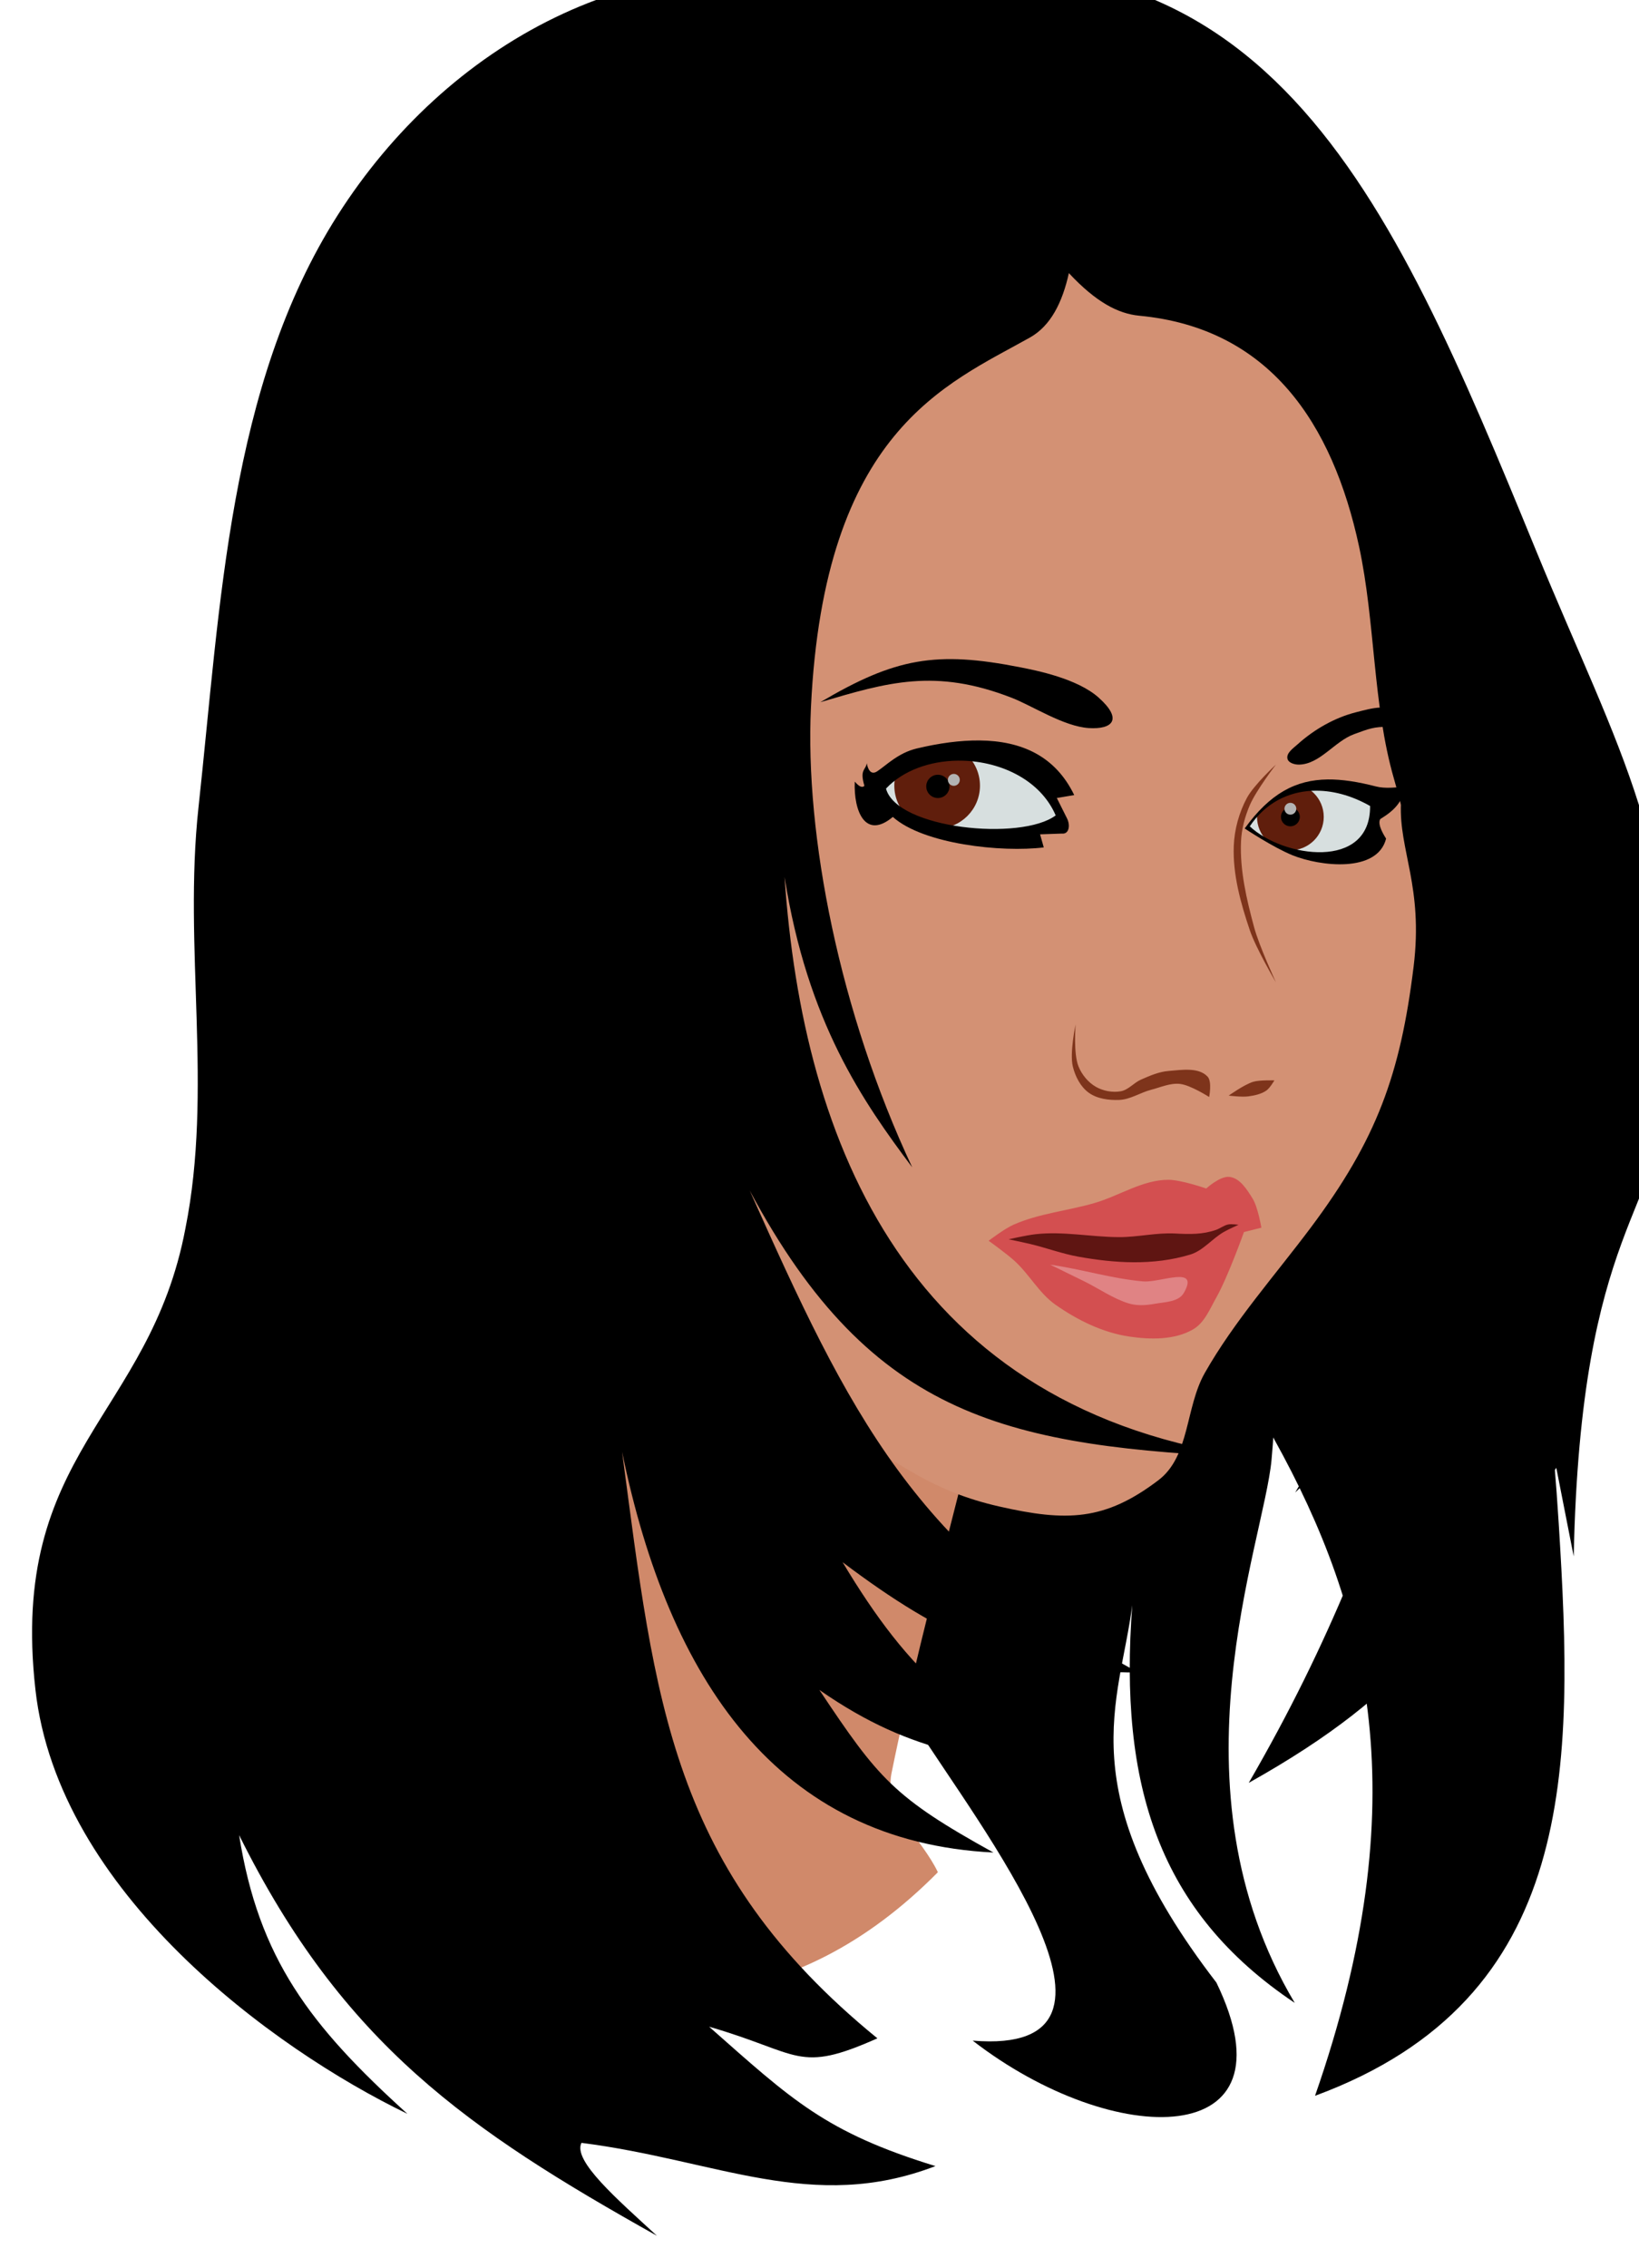 <?xml version="1.0"?><svg width="578.572" height="800" xmlns="http://www.w3.org/2000/svg">

 <g>
  <title>Layer 1</title>
  <path transform="matrix(1 0 0 1 0 0)" fill="#000000" d="m449.874,507.841c33.368,60.196 50.707,127.188 14.338,231.462c92.894,-34.226 91.39,-115.971 86.03,-201.761c-7.468,-119.531 -35.226,-238.982 -82.957,-346.168c-32.654,112.55 -112.89,144.223 -17.411,316.468z" id="path3054"/>
  <path fill="#d7dfdf" id="path4504" d="m490.628,288.157c0,19.397 -15.724,35.121 -35.121,35.121c-19.397,0 -35.121,-15.724 -35.121,-35.121c0,-19.397 15.724,-35.121 35.121,-35.121c19.397,0 35.121,15.724 35.121,35.121z"/>
  <path fill="#601e0c" id="path3869" d="m467.285,288.157c0,6.505 -5.273,11.778 -11.778,11.778c-6.505,0 -11.778,-5.273 -11.778,-11.778c0,-6.505 5.273,-11.778 11.778,-11.778c6.505,0 11.778,5.273 11.778,11.778z"/>
  <path fill="#000000" d="m458.837,288.157c0,1.839 -1.491,3.33 -3.33,3.33c-1.839,0 -3.33,-1.491 -3.33,-3.33c0,-1.839 1.491,-3.33 3.33,-3.33c1.839,0 3.33,1.491 3.33,3.33z" id="path3871"/>
  <path fill="#b3b3b3" id="path3873" d="m457.594,285.29c0,1.153 -0.934,2.087 -2.087,2.087c-1.153,0 -2.087,-0.934 -2.087,-2.087c0,-1.153 0.934,-2.087 2.087,-2.087c1.153,0 2.087,0.935 2.087,2.087z"/>
  <path transform="matrix(1 0 0 1 0 0)" fill="#000000" d="m298.297,147.334c-42.519,158.069 -41.904,313.444 24.58,460.875c22.88,36.187 86.695,117.131 20.483,111.634c49.951,38.615 114.926,39.108 86.03,-20.483c-52.182,-67.734 -34.115,-98.771 -29.701,-133.142c-4.796,63.497 9.322,108.195 57.353,140.311c-45.466,-76.243 -10.937,-162.125 -8.193,-191.519c10.845,-116.181 -47.007,-256.559 -69.643,-370.749l-80.909,3.073z" id="path3052"/>
  <path fill="#d7dfdf" d="m376.197,277.147c0,25.064 -20.318,45.383 -45.383,45.383c-25.064,0 -45.383,-20.319 -45.383,-45.383c0,-25.064 20.319,-45.383 45.383,-45.383c25.064,0 45.383,20.318 45.383,45.383z" id="path4498"/>
  <path fill="#601e0c" id="path3859" d="m345.933,277.147c0,8.349 -6.769,15.118 -15.118,15.118c-8.349,0 -15.118,-6.769 -15.118,-15.118c0,-8.349 6.769,-15.118 15.118,-15.118c8.349,0 15.118,6.769 15.118,15.118z"/>
  <path fill="#000000" d="m335.176,277.403c0,2.267 -1.838,4.105 -4.105,4.105c-2.267,0 -4.105,-1.838 -4.105,-4.105c0,-2.267 1.838,-4.105 4.105,-4.105c2.267,0 4.105,1.838 4.105,4.105z" id="path3861"/>
  <path fill="#b3b3b3" id="path3863" d="m338.806,275.099c0,1.161 -0.941,2.103 -2.103,2.103c-1.161,0 -2.102,-0.941 -2.102,-2.103c0,-1.161 0.941,-2.102 2.102,-2.102c1.161,0 2.103,0.941 2.103,2.102z"/>
  <path fill="#d0896a" d="m331.071,660.442c-5.462,-11.607 -18.938,-22.25 -16.387,-34.822c12.41,-61.15 30.935,-120.24 43.015,-181.278l-204.833,-206.882c-6.488,136.956 -9.779,197.319 -88.078,302.129c32.906,124.107 164.245,223.984 266.283,120.852z" id="path3824"/>
  <path fill="#d39174" d="m346.136,10.639c-17.175,0.136 -34.922,2.852 -51.932,2.509c-91.735,-1.85 -115.646,22.196 -166.952,91.183c-7.99,10.743 -10.797,24.711 -13.308,37.862c-11.116,58.228 -12.035,111.621 2.151,161.575c29.92,105.361 101.508,150.196 181.156,199.975c20.341,12.713 31.951,22.307 55.337,27.646c23.956,5.469 37.445,5.091 56.323,-9.23c11.181,-8.482 9.466,-25.66 16.399,-37.862c10.355,-18.225 24.803,-34.438 37.369,-51.215c23.348,-31.171 31.669,-54.147 36.339,-92.169c3.447,-28.066 -5.205,-40.944 -4.481,-57.443c0.793,-18.073 9.259,-18.294 8.065,-36.294c-0.46,-6.926 -5.589,-22.633 -6.183,-29.707c-3.863,-45.984 2.956,-85.452 -11.65,-115.244c-17.98,-36.676 -54.911,-66.409 -103.505,-85.985c-10.1,-4.069 -20.782,-5.451 -31.724,-5.601c-1.14,-0.016 -2.26,-0.009 -3.405,0zm-8.379,256.835c15.253,-0.182 31.07,6.823 37.056,20.701c-13.037,9.79 -60.094,5.093 -64.209,-10.171c6.528,-6.925 16.717,-10.405 27.153,-10.53zm125.55,11.023c6.99,-0.307 14.355,1.668 21.239,5.601c0.18,23.802 -32.072,18.923 -44.27,7.438c5.709,-8.516 14.044,-12.644 23.031,-13.039z" id="path3826"/>
  <path fill="#d34f50" d="m348.994,437.686c0,0 5.547,-4.23 8.705,-5.633c9.044,-4.017 19.174,-4.919 28.677,-7.681c8.761,-2.546 16.992,-8.219 26.116,-8.193c4.48,0.013 13.314,3.073 13.314,3.073c0,0 4.847,-4.469 8.193,-4.097c3.721,0.414 6.222,4.499 8.193,7.681c1.877,3.03 3.072,10.242 3.072,10.242l-6.145,1.536c0,0 -5.629,15.784 -9.73,23.044c-2.284,4.043 -4.181,8.928 -8.193,11.266c-6.531,3.805 -15.054,3.668 -22.532,2.56c-9.378,-1.389 -18.365,-5.807 -26.116,-11.266c-5.727,-4.033 -9.168,-10.637 -14.338,-15.363c-2.873,-2.626 -9.218,-7.169 -9.218,-7.169z" id="path3828"/>
  <path fill="#5f1512" d="m356.035,437.173c0,0 6.188,-1.417 9.474,-1.792c9.778,-1.117 19.603,0.978 29.445,1.024c6.628,0.031 13.224,-1.63 19.843,-1.28c5.324,0.282 9.768,0.366 14.466,-1.28c1.497,-0.524 2.795,-1.621 4.353,-1.92c1.174,-0.226 3.585,0.128 3.585,0.128c0,0 -3.563,1.587 -5.249,2.56c-4.1,2.366 -7.249,6.559 -11.778,7.937c-13.158,4.004 -26.963,3 -39.43,0.768c-5.777,-1.034 -11.32,-3.112 -17.027,-4.481c-2.548,-0.611 -7.681,-1.664 -7.681,-1.664z" id="path3830"/>
  <path fill="#e08384" d="m370.757,446.135c4.011,1.963 8.032,3.907 12.034,5.889c5.13,2.541 9.914,5.922 15.363,7.681c2.925,0.944 6.193,0.806 9.218,0.256c3.666,-0.667 8.635,-0.614 10.498,-3.841c5.772,-9.997 -8.275,-3.569 -14.338,-4.097c-11.099,-0.966 -21.763,-4.344 -32.773,-5.889z" id="path3832"/>
  <path fill="#7e341b" d="m450.403,269.715c0,0 -7.808,7.196 -10.261,11.784c-2.753,5.149 -4.385,11.058 -4.615,16.892c-0.397,10.069 2.423,20.16 5.646,29.707c2.197,6.509 9.23,18.416 9.23,18.416c0,0 -5.889,-12.714 -7.707,-19.446c-2.655,-9.835 -5.044,-20.022 -4.615,-30.2c0.185,-4.385 1.369,-8.779 3.092,-12.815c2.231,-5.226 9.23,-14.338 9.23,-14.338zm-70.706,91.676c0,0 -2.164,10.011 -0.986,14.831c0.855,3.498 2.687,7.115 5.601,9.23c2.982,2.165 7.072,2.691 10.754,2.554c3.938,-0.146 7.476,-2.599 11.291,-3.585c3.371,-0.871 6.757,-2.453 10.216,-2.061c3.72,0.421 10.261,4.615 10.261,4.615c0,0 1.091,-5.412 -0.538,-7.169c-3.167,-3.417 -9.156,-2.386 -13.801,-2.016c-3.39,0.27 -6.608,1.683 -9.723,3.047c-2.522,1.103 -4.458,3.651 -7.169,4.122c-2.903,0.505 -6.178,-0.108 -8.737,-1.568c-2.734,-1.56 -4.946,-4.257 -6.139,-7.169c-1.881,-4.592 -1.031,-14.831 -1.031,-14.831zm67.345,19.715c-1.559,0.04 -3.426,0.139 -4.615,0.493c-3.186,0.948 -8.693,4.884 -8.693,4.884c0,0 4.616,0.582 6.9,0.269c2.219,-0.305 4.568,-0.783 6.408,-2.061c1.248,-0.867 2.823,-3.585 2.823,-3.585c0,0 -1.264,-0.04 -2.823,0z" id="path3834"/>
  <path fill="#000000" d="m289.592,247.703c26.433,-15.619 40.859,-18.184 70.668,-12.29c5.447,1.077 19.989,3.909 27.561,10.666c8.698,7.761 4.823,11.271 -3.454,10.753c-8.835,-0.553 -19.899,-7.831 -27.179,-10.665c-27.103,-10.551 -43.968,-5.439 -67.595,1.536z" id="path3851"/>
  <path fill="#000000" d="m458.068,262.553c5.799,-5.205 12.936,-9.327 20.483,-11.266c6.613,-1.699 11.037,-2.989 16.899,0.512c2.164,1.292 5.121,7.169 5.121,7.169c0,0 -7.261,-2.501 -10.242,-2.56c-5.389,-0.108 -7.223,0.722 -12.29,2.56c-6.967,2.527 -12.05,10.601 -19.459,10.754c-1.526,0.031 -3.722,-0.568 -4.097,-2.048c-0.512,-2.02 2.034,-3.729 3.585,-5.121z" id="path3853"/>
  <path fill="#000000" d="m345.733,261.202c-6.8,-0.058 -14.222,0.956 -22.09,2.823c-6.648,1.577 -10.818,6.005 -14.069,8.11c-2.26,1.463 -3.296,-1.024 -3.585,-2.912c-0.381,2.504 -2.594,2.135 -0.851,7.976c-0.924,0.931 -2.143,-0.039 -3.405,-1.479c-0.432,10.564 3.799,20.539 13.442,12.456c10.768,9.628 38.42,12.586 53.276,10.754l-1.299,-4.615l7.707,-0.269c2.441,0.293 3.091,-2.779 1.792,-5.377l-3.585,-7.169l6.139,-1.031c-6.628,-13.706 -18.511,-19.141 -33.471,-19.267zm-7.662,7.124c14.233,-0.17 29.006,6.362 34.591,19.312c-12.165,9.136 -56.068,4.79 -59.907,-9.454c6.091,-6.462 15.578,-9.741 25.316,-9.858z" id="path3855"/>
  <path fill="#000000" d="m468.684,274.957c-11.313,0.132 -20.358,4.94 -29.304,17.296c0,0 10.023,6.673 16.892,9.454c9.709,3.915 29.922,6.33 33.023,-5.87c-0.557,-0.913 -3.22,-4.968 -2.061,-6.9c5.012,-3.103 7.353,-5.526 9.23,-11.515c-3.779,0.388 -7.567,0.82 -10.754,0c-6.277,-1.615 -11.884,-2.524 -17.027,-2.464zm-5.422,3.988c6.709,-0.295 13.781,1.602 20.387,5.377c0.173,22.845 -30.77,18.192 -42.477,7.169c5.479,-8.174 13.464,-12.167 22.09,-12.546z" id="path3865"/>
  <path fill="#000000" d="m301.532,-6.074c-76.487,-16.915 -144.233,22.211 -182.302,81.933c-38.457,60.331 -41.399,137.807 -49.16,208.93c-5.408,49.553 5.167,99.625 -4.609,148.504c-12.639,66.952 -62.405,78.7 -52.955,162.755c8.026,71.384 83.757,126.66 131.303,149.616c-34.323,-31.064 -52.522,-54.749 -59.402,-98.32c36.678,73.827 80.982,104.096 147.48,141.335c-13.989,-12.891 -29.773,-26.472 -26.628,-32.773c47.96,6.109 81.533,24.892 124.948,8.193c-38.895,-11.954 -50.593,-23.314 -79.885,-49.16c32.498,9.391 31.128,16.663 59.402,4.097c-73.208,-59.682 -78.365,-118.668 -90.127,-206.882c16.572,80.591 54.985,137.53 131.093,141.335c-35.14,-19.41 -40.593,-26.068 -61.45,-57.353c34.307,23.835 57.738,23.961 98.32,30.725c-45.502,-16.968 -66.562,-36.513 -90.127,-75.788c35.368,26.659 62.239,38.918 104.465,38.918c-78.662,-42.028 -102.354,-92.035 -137.238,-170.012c43.476,81.144 91.834,90.206 178.205,94.223c-122.312,-16.228 -159.511,-110.93 -165.915,-204.833c8.107,51.297 27.701,79.236 45.063,102.417c-25.681,-54.694 -37.905,-117.13 -35.745,-162.339c4.653,-97.417 47.764,-113.82 77.286,-130.376c7.349,-4.122 11.462,-12.371 13.764,-22.729c9.548,10.212 17.32,14.316 24.87,15.031c45.924,4.349 68.193,37.924 77.57,81.423c5.731,26.583 4.836,55.963 12.267,81.751c26.486,91.917 3.625,187.142 -34.822,251.945l47.111,-45.063c-19.488,57.126 -34.388,97.199 -63.498,147.48c58.583,-32.811 71.844,-58.34 108.562,-111.122l6.145,31.237c2.514,-117.731 31.186,-120.543 33.798,-168.475c4.429,-81.298 -17.477,-114.242 -47.112,-186.398c-52.057,-126.75 -95.65,-230.3 -240.679,-200.225z" id="path3875"/>
  <path fill="#000000" d="m341.61,-20.547c-11.903,0.562 -24.579,2.199 -38.175,5.018c-5.462,-1.208 -10.9,-2.129 -16.265,-2.778c-21.63,2.714 -37.189,9.573 -56.995,27.377c29.983,-12.155 34.585,-18.41 66.583,-11.784c-31.747,6.245 -43.39,14.921 -61.43,44.539c12.466,-15.372 39.42,-32.584 68.6,-25.092c-14.392,9.594 -28.644,19.51 -41.268,31.141c6.435,-4.715 43.773,-9.956 53.545,-10.126c-13.017,11.796 -23.889,22.913 -31.231,39.43c15.274,-12.274 23.27,-24.246 43.015,-25.092c-13.891,18.82 -22.761,32.587 -29.707,55.83c15.982,-15.982 32.053,-29.955 55.83,-29.707c-13.217,9.612 -22.702,21.446 -31.769,35.308c16.147,-11.101 17.742,-12.869 38.445,-13.308c-16.582,8.577 -30.569,19.6 -44.046,32.799c5.807,-1.567 12.583,-3.531 19.626,-6.094c9.982,-7.233 20.144,-12.284 29.08,-17.296c7.349,-4.121 11.454,-12.359 13.756,-22.717c6.527,6.981 12.246,11.122 17.609,13.263c24.51,-9.432 40.756,-4.467 67.39,6.184c-20.822,-9.316 -39.571,-20.436 -62.999,-19.447c7.462,-6.219 9.569,-5.646 19.984,-4.615c-9.778,-3.259 -19.361,-6.654 -29.707,-7.662c20.908,-6.721 26.77,-2.433 49.691,2.554c-19.707,-7.712 -38.412,-16.574 -59.907,-17.43c23.445,-4.436 29.2,-2.141 53.769,5.646c-28.804,-14.617 -33.526,-20.037 -66.584,-17.923c14.573,-7.578 21.418,-8.528 38.938,-8.693c-21.536,-4.827 -29.036,-9.07 -50.185,-1.523c16.974,-14.022 18.44,-10.392 42.478,-11.784c-20.24,-2.53 -39.779,-8.05 -59.415,-0.538c12.77,-7.297 23.171,-13.228 38.445,-13.308c-13.707,-0.831 -26.884,-1.012 -40.461,2.061c15.047,-13.933 15.274,-14.403 36.876,-18.461c-16.434,0.93 -31.938,0.981 -47.137,8.2c11.698,-13.16 11.959,-15.198 30.2,-17.923c-16.154,0 -25.83,-0.209 -40.416,8.2c8.206,-6.155 15.992,-10.853 24.51,-14.249c-0.225,0.01 -0.447,-0.011 -0.673,0zm-78.95,68.421c-0.292,0.214 -0.558,0.416 -0.717,0.627c0.232,-0.216 0.484,-0.413 0.717,-0.627z" id="path3877"/>
 </g>
</svg>